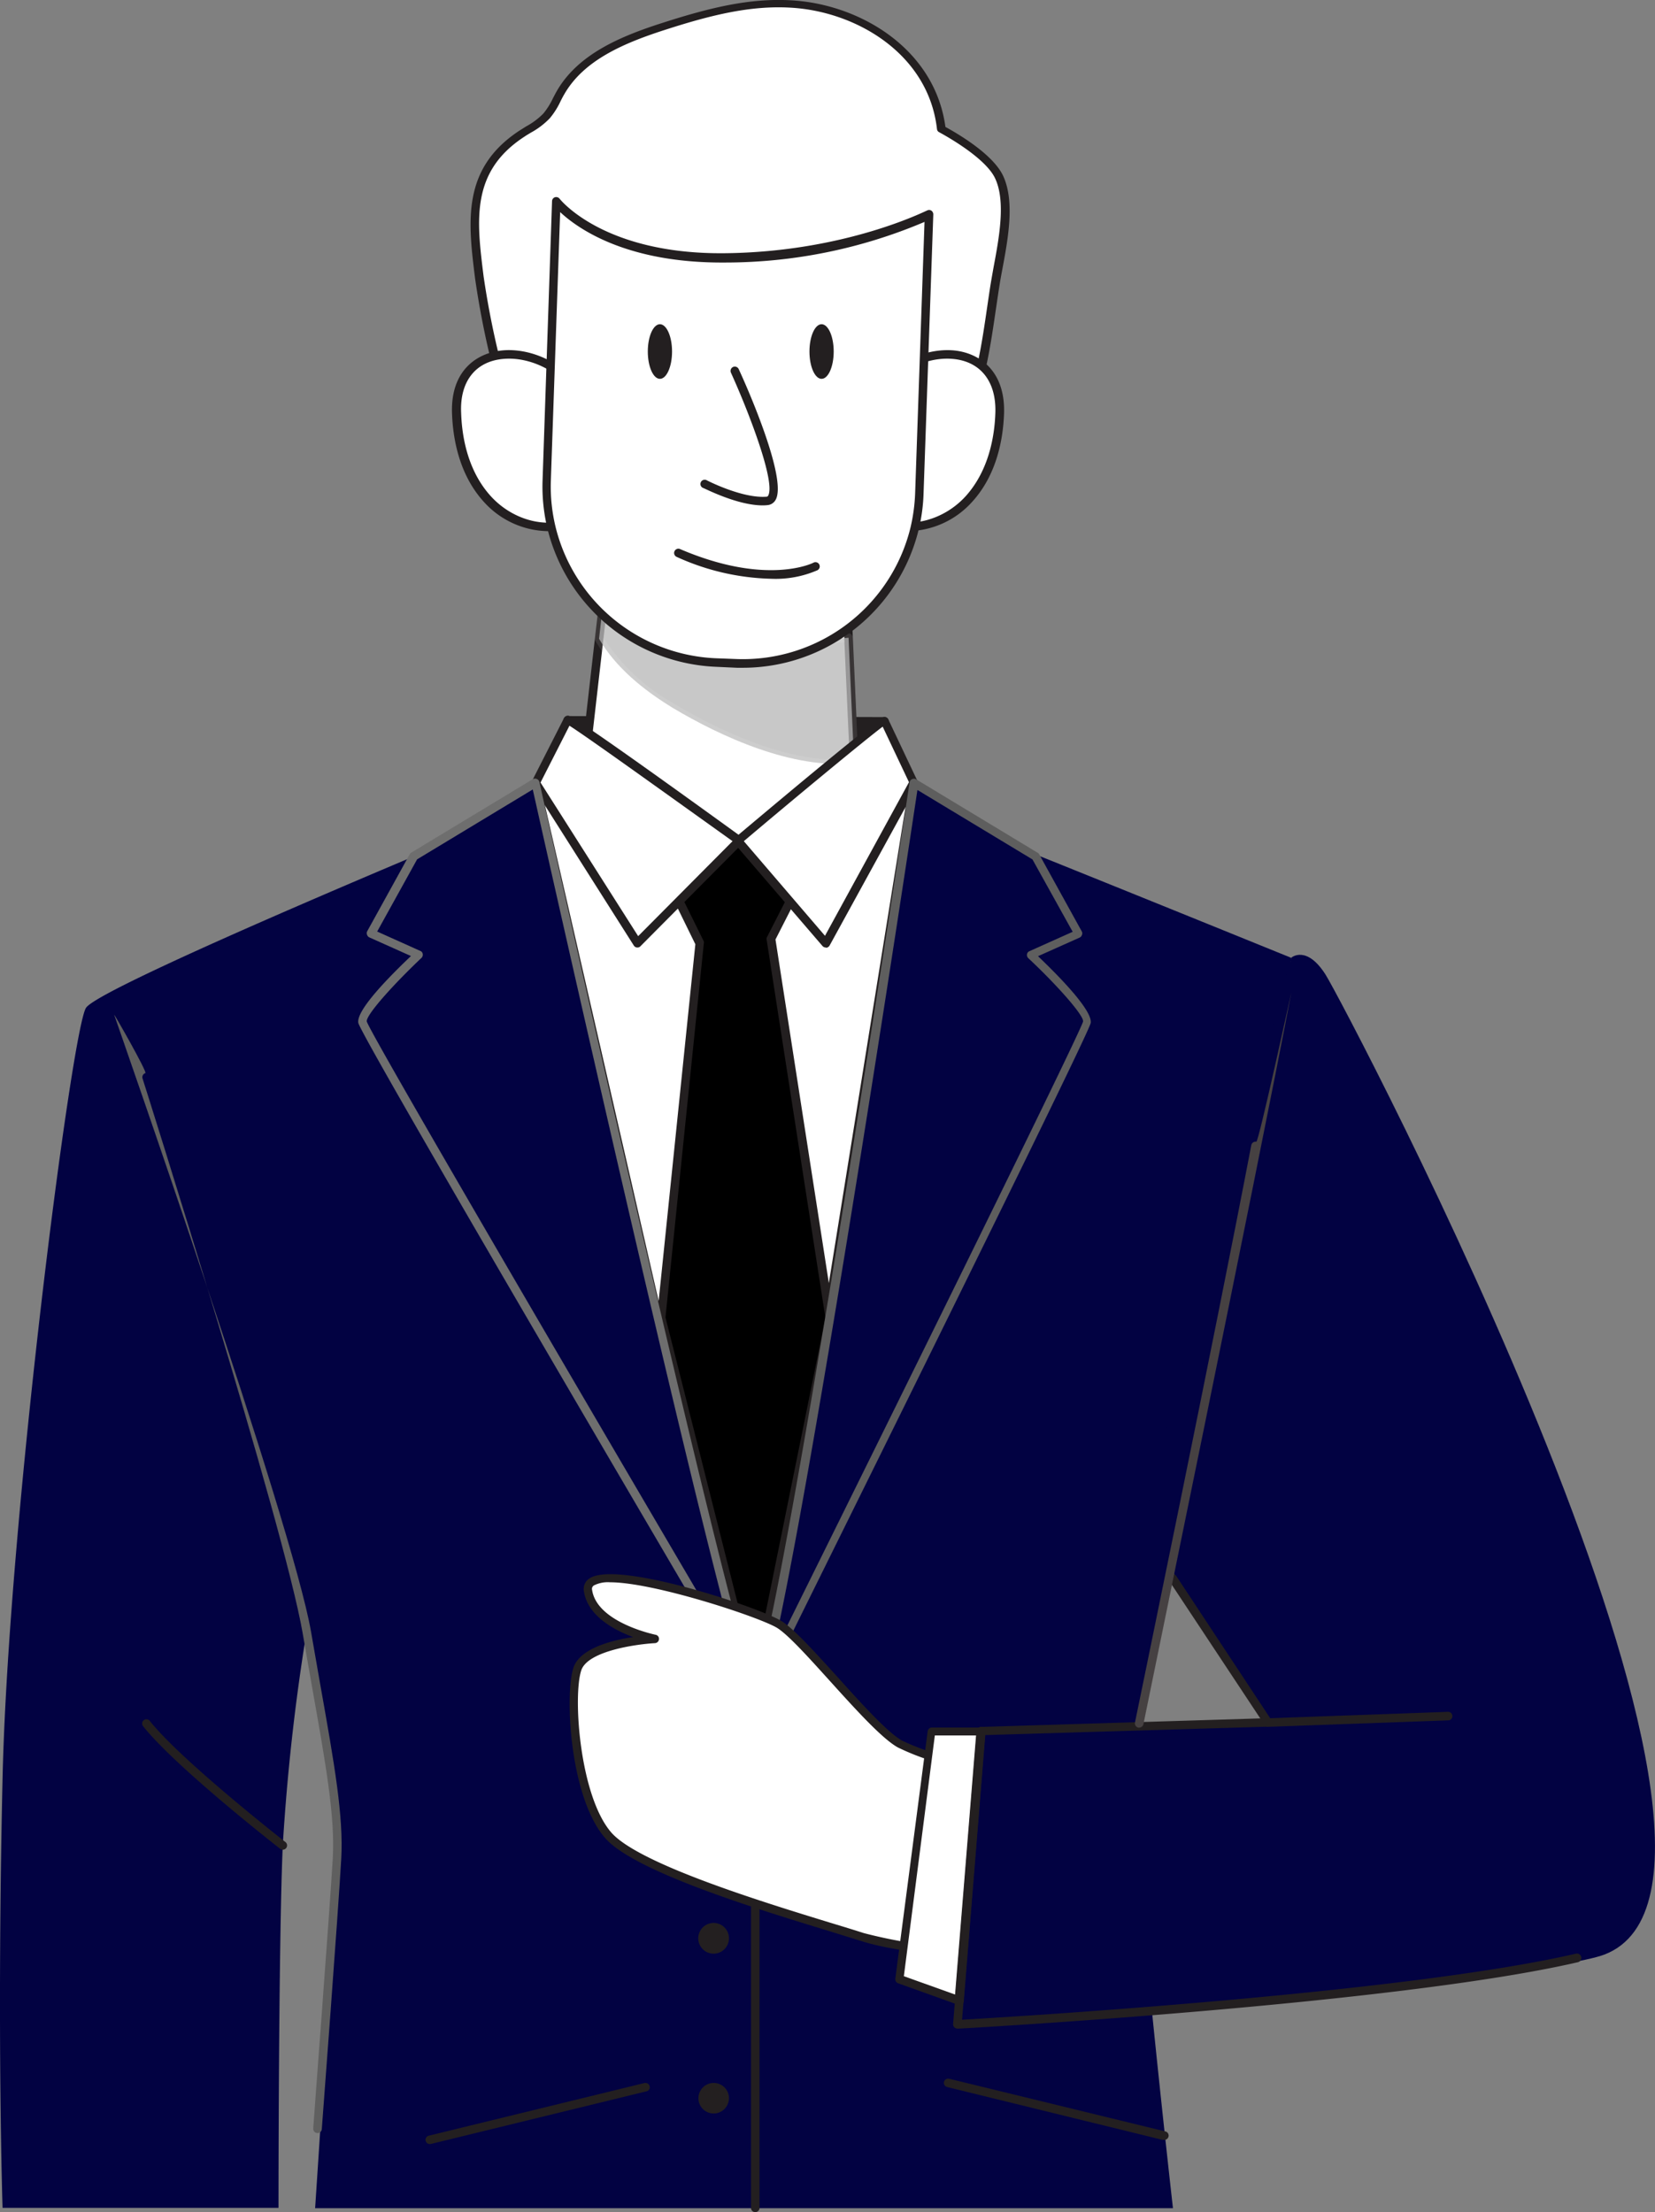 <svg xmlns="http://www.w3.org/2000/svg" viewBox="141.72 74.08 193.91 259.24">
  <rect x="141.72" y="74.08" width="193.91" height="259.24" fill="#808080" stroke="none"/>
  <g id="_362_entrepreneurs_flatline" data-name="#362_entrepreneurs_flatline" transform="matrix(1, 0, 0, 1, 23.691, 53.655)">
    <path d="M179.87,115.2s-50.09,20.64-51.77,23.34-9.09,60.27-9.77,90.23,0,50.39,0,50.39h32.33s0-31.11.5-42.47a249.24,249.24,0,0,1,2.78-25s3.79,19.44,3.53,26.51-2.52,41-2.52,41H255.46s-5.06-44.75-4.55-50.81,6.31-31.82,6.31-31.82l12.12-63.89s-41-16.66-45.86-18.43S179.87,115.2,179.87,115.2Z" style="fill: rgb(2, 2, 66);"/>
    <path d="M206.52,279.66a.5.5,0,0,1-.5-.5V225.83a.5.5,0,0,1,1,0v53.33A.5.5,0,0,1,206.52,279.66Z" fill="#231f20"/>
    <polygon points="184.54 104.79 221.66 104.91 221.01 119.08 194.79 119.08 182.06 112.99 184.54 104.79" fill="#231f20"/>
    <path d="M221,119.58H194.79a.54.54,0,0,1-.21,0l-12.73-6.09a.5.5,0,0,1-.27-.6l2.48-8.19a.49.49,0,0,1,.48-.36h0l37.12.12a.48.48,0,0,1,.36.16.45.45,0,0,1,.14.36l-.65,14.17A.51.51,0,0,1,221,119.58Zm-26.1-1h25.62l.61-13.17-36.23-.12-2.25,7.43Z" fill="#231f20"/>
    <path d="M231.32,68.78c2-4.38,2.53-10.28,3.28-15,.57-3.53,2.09-9.23.48-12.64-1.05-2.24-4.64-4.5-6.77-5.63-1-8.81-9.33-14.21-17.66-14.66-5-.28-10,1.06-14.77,2.6s-9.7,3.52-12.16,7.79A15.8,15.8,0,0,1,182.09,34a13.41,13.41,0,0,1-2.87,2.06c-6.57,4.27-5.86,10.13-5,16.86.89,7.14,3.34,14.21,4,21.23,8.25.5,16.57,1.21,24.9,1.08C209.76,75.12,227.78,76.57,231.32,68.78Z" fill="#fff"/>
    <path d="M209.92,75.77c-1.26,0-2.46,0-3.57,0s-2.32,0-3.2,0c-6.76.11-13.61-.35-20.22-.78l-4.72-.3a.51.51,0,0,1-.47-.45,89.66,89.66,0,0,0-2.05-11,102.65,102.65,0,0,1-2-10.2c-.82-6.62-1.6-12.88,5.25-17.34l.75-.47a8.37,8.37,0,0,0,2-1.5,8.4,8.4,0,0,0,1.12-1.78c.15-.29.3-.58.46-.86,2.5-4.33,7.45-6.41,12.43-8,5.51-1.77,10.15-2.9,15-2.63,8.09.44,16.86,5.68,18.1,14.84,1.54.84,5.58,3.22,6.76,5.73,1.4,3,.57,7.43-.1,11-.13.69-.25,1.34-.34,1.94-.14.87-.27,1.78-.41,2.72-.6,4.1-1.27,8.74-2.92,12.37h0C229,75.09,218.17,75.77,209.92,75.77Zm-6-1.06,2.44,0c7.53.1,21.57.28,24.49-6.17h0c1.59-3.5,2.25-8.07,2.84-12.11.14-.94.27-1.86.41-2.73.1-.6.22-1.26.35-2,.64-3.42,1.44-7.69.17-10.38-.88-1.88-4-4-6.55-5.4a.46.46,0,0,1-.26-.38c-1-8.78-9.44-13.8-17.2-14.22-4.64-.26-9.19.84-14.59,2.58-4.79,1.54-9.55,3.52-11.87,7.56-.16.27-.3.54-.44.82a9.07,9.07,0,0,1-1.26,2,9.15,9.15,0,0,1-2.24,1.7c-.24.15-.49.29-.72.45-6.33,4.11-5.62,9.8-4.8,16.38a101.52,101.52,0,0,0,2,10.09,94.11,94.11,0,0,1,2,10.72l4.3.28c6.6.44,13.42.89,20.14.78Zm27.39-5.93h0Z" fill="#231f20"/>
    <path d="M187.11,70c-1.13-9.06-16-11.79-15.62-1.15a15.63,15.63,0,0,0,3.63,10.1c2.47,2.69,6.56,4.07,9.95,2.69" fill="#fff"/>
    <path d="M182.22,82.67a10.31,10.31,0,0,1-7.47-3.4c-2.92-3.19-3.66-7.42-3.76-10.42-.18-5.07,3-7.13,6-7.37,4.49-.36,10,3,10.65,8.45a.5.5,0,0,1-1,.12c-.61-4.86-5.53-7.9-9.58-7.57-3.29.26-5.18,2.63-5,6.34.09,2.82.78,6.81,3.5,9.78,2.51,2.74,6.37,3.8,9.39,2.57a.5.5,0,1,1,.37.92A8,8,0,0,1,182.22,82.67Z" fill="#231f20"/>
    <path d="M219.5,70c1.13-9.06,16-11.79,15.62-1.15a15.63,15.63,0,0,1-3.63,10.1c-2.47,2.69-6.56,4.07-10,2.69" fill="#fff"/>
    <path d="M224.39,82.67a8,8,0,0,1-3-.58.5.5,0,1,1,.37-.92c3,1.22,6.88.17,9.39-2.57,2.72-3,3.41-7,3.5-9.78.13-3.71-1.76-6.08-5.05-6.34-4-.33-9,2.71-9.58,7.57a.5.5,0,0,1-1-.12c.68-5.43,6.16-8.79,10.65-8.45,3,.24,6.15,2.3,6,7.37-.1,3-.84,7.23-3.77,10.42A10.29,10.29,0,0,1,224.39,82.67Z" fill="#231f20"/>
    <path d="M186,115s6.87,3.51,18.67,3.92,13.75-2.79,13.75-2.79l-.28-6.32-.65-14.67-.62-13.71-26.93-.93-1.28,11.15-.4,3.61Z" fill="#fff"/>
    <path d="M206.62,119.47l-2,0c-11.77-.41-18.59-3.83-18.88-4a.51.51,0,0,1-.26-.51l3.94-34.5a.47.47,0,0,1,.51-.44l26.93.93a.5.5,0,0,1,.48.48l1.55,34.69a.5.5,0,0,1-.07.29C218.73,116.54,216.79,119.47,206.62,119.47Zm-20.12-4.75c1.46.66,8,3.37,18.15,3.72,10,.34,12.73-1.94,13.23-2.46l-1.52-34-26-.9Z" fill="#231f20"/>
    <path d="M 188.22 95.28 C 190.14 98.63 193.42 101.28 196.8 103.35 C 202.49 106.76 211.03 110.66 218.1 109.83 L 217.775 102.495 L 217.45 95.16 C 212.275 95.632 207.061 95.488 201.92 94.73 C 197.39 94.17 192.73 93.56 188.62 91.67 L 188.22 95.28 Z" style="fill: rgba(180, 180, 180, 0.73);"/>
    <path d="M216.09,110.45c-7.27,0-15.23-4.08-19.55-6.68-4.08-2.46-7-5.23-8.75-8.24a.46.46,0,0,1-.06-.3l.39-3.62a.51.51,0,0,1,.25-.38.53.53,0,0,1,.46,0c4.16,1.92,8.94,2.5,13.15,3a64.65,64.65,0,0,0,15.42.43.51.51,0,0,1,.38.12.49.49,0,0,1,.17.36l.65,14.67a.5.5,0,0,1-.44.52A17.7,17.7,0,0,1,216.09,110.45ZM188.74,95.18a23.37,23.37,0,0,0,8.32,7.74c4.53,2.71,13.13,7.11,20.52,6.46L217,95.71a66.22,66.22,0,0,1-15.12-.49c-4.08-.5-8.68-1.06-12.82-2.82Z" style="fill: rgba(255, 255, 255, 0.1);"/>
    <path d="M226.88,45.57l-1.13,32.68a21,21,0,0,1-.56,4.15A20.66,20.66,0,0,1,204.4,98.16L202,98.07a20.62,20.62,0,0,1-19.92-21.34l1.13-32.67s5.11,6.71,19.73,6.58S226.88,45.57,226.88,45.57Z" fill="#fff"/>
    <path d="M205.11,98.68l-.73,0L202,98.57a21.25,21.25,0,0,1-19.75-15.88,21,21,0,0,1-.65-6L182.71,44a.49.49,0,0,1,.34-.46.51.51,0,0,1,.55.18c.05.06,5.13,6.52,19.32,6.38s23.63-5,23.72-5a.5.5,0,0,1,.5,0,.54.54,0,0,1,.24.44l-1.14,32.68a20.49,20.49,0,0,1-.57,4.25A21.21,21.21,0,0,1,205.11,98.68Zm-21.45-53.4-1.09,31.47a20,20,0,0,0,.62,5.69A20.23,20.23,0,0,0,202,97.57l2.41.09A20.22,20.22,0,0,0,224.7,82.28a20.66,20.66,0,0,0,.55-4l1.1-31.85a59.72,59.72,0,0,1-23.42,4.76C191.35,51.27,185.66,47.15,183.66,45.28Z" fill="#231f20"/>
    <path d="M204.13,63.89s6.79,15,3.78,15.23-7.26-2-7.26-2" fill="#fff"/>
    <path d="M207.39,79.65c-3,0-6.8-2-7-2.05a.5.5,0,1,1,.47-.88s4.16,2.15,7,1.91a.2.2,0,0,0,.17-.12c.89-1.53-2.2-9.65-4.36-14.41a.51.51,0,0,1,.25-.67.5.5,0,0,1,.66.25c1,2.14,5.73,12.91,4.32,15.33a1.2,1.2,0,0,1-.95.61A5.44,5.44,0,0,1,207.39,79.65Z" fill="#231f20"/>
    <path d="M208.38,88.25a28.25,28.25,0,0,1-11.08-2.57.5.5,0,0,1,.39-.92c10.18,4.37,15.57,1.64,15.62,1.62a.5.5,0,1,1,.47.88A12.31,12.31,0,0,1,208.38,88.25Z" fill="#231f20"/>
    <ellipse cx="195.35" cy="61.62" rx="1.42" ry="3.2" fill="#231f20"/>
    <ellipse cx="214.29" cy="61.62" rx="1.42" ry="3.2" fill="#231f20"/>
    <polygon points="180.79 112.16 206.02 222.38 211.76 194.98 225.09 112.16 204.63 118.94 180.79 112.16" style="fill: rgb(255, 255, 255);"/>
    <path d="M206,222.88a.5.5,0,0,1-.48-.39L180.3,112.27a.51.51,0,0,1,.14-.47.52.52,0,0,1,.49-.12l23.69,6.74,20.32-6.73a.5.5,0,0,1,.48.09.53.53,0,0,1,.17.46l-13.34,82.82-5.74,27.42a.51.51,0,0,1-.48.4Zm-24.56-110L206,220l5.27-25.16,13.2-82-19.68,6.52a.51.51,0,0,1-.3,0Z" fill="#231f20"/>
    <polygon points="195.77 122.38 199.98 130.96 195.47 174.85 206.42 218.26 215.21 174.87 208.32 130.46 211.76 123.72 204.63 118.94 195.77 122.38" style=""/>
    <path d="M206.42,218.76a.48.48,0,0,1-.48-.37L195,175a.47.47,0,0,1,0-.17l4.5-43.75-4.14-8.46a.47.47,0,0,1,0-.4.48.48,0,0,1,.28-.28l8.86-3.44a.5.5,0,0,1,.46,0l7.12,4.79a.49.49,0,0,1,.17.64l-3.36,6.59,6.87,44.25a.37.37,0,0,1,0,.18l-8.79,43.39a.49.49,0,0,1-.48.4ZM196,174.81l10.4,41.2,8.34-41.15-6.89-44.33a.52.52,0,0,1,.05-.3l3.24-6.34-6.54-4.39-8.11,3.14,4,8.1a.5.5,0,0,1,0,.27Z" fill="#231f20"/>
    <path d="M221.66,104.91c-.51,0-17.19,14-17.19,14l10.31,12,10.31-18.8Z" fill="#fff"/>
    <path d="M214.78,131.46a.52.52,0,0,1-.38-.17l-10.31-12a.49.49,0,0,1,.06-.7c16.81-14.15,17.28-14.15,17.51-14.15a.49.49,0,0,1,.45.29l3.43,7.25a.48.48,0,0,1,0,.45l-10.31,18.8a.52.52,0,0,1-.39.26ZM205.18,119l9.51,11.09,9.84-18-3.08-6.51C219.46,107.07,211,114.07,205.18,119Z" fill="#231f20"/>
    <path d="M184.54,104.79c.55,0,20.09,14.15,20.09,14.15l-11.92,12-11.92-18.8Z" fill="#fff"/>
    <path d="M192.71,131.46h-.05a.49.49,0,0,1-.37-.23l-11.92-18.8a.5.5,0,0,1,0-.5l3.75-7.37a.52.52,0,0,1,.45-.27c.21,0,.71,0,20.38,14.24a.54.54,0,0,1,.21.37.48.48,0,0,1-.15.39l-11.92,12A.47.47,0,0,1,192.71,131.46Zm-11.35-19.33,11.44,18L203.86,119c-7-5-17-12.2-19.11-13.53Z" fill="#231f20"/>
    <path d="M180.79,112.16s21.75,97.51,25.73,107.35c0,0-45.76-77.77-46-79.29s6.57-7.9,6.57-7.9l-5.56-2.49,5-9.05Z" style="fill: rgb(2, 2, 66);"/>
    <path d="M206.52,220a.51.51,0,0,1-.43-.24c-7.65-13-45.82-77.94-46.08-79.47s3.87-5.64,6.17-7.83l-4.87-2.18a.5.5,0,0,1-.27-.3.51.51,0,0,1,0-.4l5-9.06a.45.45,0,0,1,.18-.18l14.26-8.62a.53.53,0,0,1,.46,0,.52.52,0,0,1,.29.35c.21,1,21.78,97.58,25.7,107.28a.48.48,0,0,1-.24.63A.42.42,0,0,1,206.52,220Zm-44.3-90.41,5.05,2.27a.45.45,0,0,1,.29.37.51.51,0,0,1-.15.45c-3.17,3-6.5,6.66-6.41,7.45.57,1.73,27.6,47.92,43.67,75.24-5.82-20.26-22.31-93.9-24.22-102.43l-13.55,8.19Z" style="fill: rgb(110, 110, 110);"/>
    <path d="M225.09,112.16s-14.58,97.51-18.57,107.35c0,0,38.6-77.77,38.86-79.29s-6.57-7.9-6.57-7.9l5.56-2.49-5-9.05Z" style="fill: rgb(2, 2, 66);"/>
    <path d="M206.52,220a.45.45,0,0,1-.2,0,.49.49,0,0,1-.26-.64c3.91-9.69,18.39-106.27,18.54-107.24a.48.48,0,0,1,.28-.38.52.52,0,0,1,.47,0l14.26,8.62a.45.45,0,0,1,.18.18l5,9.06a.47.47,0,0,1,0,.4.5.5,0,0,1-.27.3l-4.87,2.18c2.3,2.19,6.42,6.35,6.17,7.83s-35,71.47-38.9,79.44A.5.5,0,0,1,206.52,220Zm19-107c-1.31,8.71-12.11,80.28-17.06,101.58,13.63-27.48,36-72.81,36.47-74.45.08-.76-3.25-4.46-6.42-7.42a.51.51,0,0,1-.15-.45.46.46,0,0,1,.29-.37l5.06-2.27L239,121.14Z" style="fill: rgb(94, 94, 94);"/>
    <path d="M269.34,132.64s1.77-1.51,4,2S329.55,240.47,306,249.48c-7.9,3-75.84,8.17-75.84,8.17L233,223.3l33.59-1s-13.89-20.71-14.15-24S269.34,132.64,269.34,132.64Z" style="fill: rgb(2, 2, 66);"/>
    <path d="M231.43,227.28a29.47,29.47,0,0,1-8-2.48c-3.28-1.76-11.25-12.24-14.18-14s-23-8.23-22.39-4,7.83,5.69,7.83,5.69-8.07.41-9.08,3.54-.31,15,3.63,19.46,23.35,9.85,29.8,11.93c4,1.28,11.11,1.77,11.11,1.77Z" fill="#fff"/>
    <path d="M230.2,249.69h0c-.29,0-7.23-.5-11.23-1.79l-3.68-1.14c-8.57-2.62-22.91-7-26.35-10.93-4.13-4.72-4.77-16.72-3.73-19.95.73-2.26,4.41-3.22,7-3.61-2.27-.84-5.35-2.5-5.77-5.39a1.45,1.45,0,0,1,.67-1.49c3.24-2.15,19.89,3.4,22.48,5,1.43.88,3.92,3.64,6.56,6.55,2.78,3.09,5.93,6.58,7.59,7.47a29.1,29.1,0,0,0,7.8,2.42.51.51,0,0,1,.42.53l-1.23,21.9a.51.51,0,0,1-.5.48Zm-40.69-43.84a3.63,3.63,0,0,0-1.88.36.47.47,0,0,0-.23.52c.56,3.85,7.37,5.25,7.44,5.27a.48.48,0,0,1,.4.52.5.5,0,0,1-.47.46c-2.15.12-7.9.91-8.64,3.2-1,3.06-.17,14.76,3.53,19,3.25,3.71,18,8.22,25.9,10.64,1.45.44,2.72.83,3.68,1.14a57,57,0,0,0,10.49,1.71l1.18-21a28.73,28.73,0,0,1-7.67-2.46c-1.82-1-4.89-4.38-7.87-7.68-2.47-2.73-5-5.56-6.33-6.36C206.84,209.87,194.63,205.85,189.51,205.85Z" fill="#231f20"/>
    <polygon points="230.43 254.84 232.98 223.3 227.17 223.3 223.38 252.34 230.43 254.84" style="fill: rgb(255, 255, 255);"/>
    <path d="M230.43,255.35a.51.51,0,0,1-.17,0l-7-2.51a.49.49,0,0,1-.33-.53l3.79-29a.5.5,0,0,1,.49-.44H233a.52.52,0,0,1,.37.16.53.53,0,0,1,.13.38l-2.55,31.55a.55.55,0,0,1-.23.38A.53.53,0,0,1,230.43,255.35Zm-6.5-3.34,6,2.15,2.46-30.36h-4.83Z" fill="#231f20"/>
    <path d="M230.2,258.15a.52.52,0,0,1-.36-.16.5.5,0,0,1-.14-.39l2.78-34.34a.5.5,0,1,1,1,.08l-2.73,33.77c5.68-.32,51.91-3.1,71.93-7.74a.5.5,0,0,1,.23,1c-21.33,4.94-72.17,7.77-72.68,7.79Z" fill="#231f20"/>
    <path d="M233,223.8a.5.5,0,0,1,0-1l32.69-1L255,205.65a.5.5,0,0,1,.84-.55L267,222a.5.5,0,0,1,0,.5.49.49,0,0,1-.43.27l-33.58,1Z" fill="#231f20"/>
    <path d="M 251.5 222.88 L 251.4 222.88 C 251.128 222.82 250.954 222.553 251.01 222.28 C 251.1 221.83 260.48 176.41 264.64 154.61 C 264.7 154.343 264.96 154.17 265.23 154.22 C 265.5 154.271 269.382 136.455 269.333 136.725 C 265.173 158.525 252.08 222 252 222.48 C 251.948 222.714 251.74 222.881 251.5 222.88 Z" style="fill: rgb(70, 65, 66);"/>
    <path d="M 155.19 270.39 C 154.913 270.369 154.707 270.126 154.73 269.85 C 154.73 269.6 156.68 244.08 157.02 238.17 C 157.29 233.31 156.22 227.27 154.6 218.17 C 154.253 216.17 153.883 214.05 153.49 211.81 C 151.31 199.15 134.9 147.33 134.73 146.81 C 134.645 146.545 134.794 146.262 135.06 146.18 C 135.323 146.096 131.33 139.082 131.407 139.347 C 131.577 139.867 152.28 198.91 154.47 211.64 C 154.86 213.91 155.24 216.02 155.58 217.99 C 157.22 227.21 158.29 233.29 158.01 238.27 C 157.68 244.18 155.75 269.71 155.73 269.97 C 155.689 270.231 155.453 270.414 155.19 270.39 Z" style="fill: rgb(95, 95, 95);"/>
    <path d="M151.16,237.19a.51.51,0,0,1-.31-.11c-.5-.39-12.38-9.69-16.08-14.4a.5.5,0,0,1,.79-.61c3.63,4.61,15.79,14.13,15.91,14.22a.5.5,0,0,1,.09.7A.51.51,0,0,1,151.16,237.19Z" fill="#231f20"/>
    <path d="M266.57,222.79a.5.5,0,0,1,0-1l21.13-.76a.5.5,0,0,1,0,1l-21.13.76Z" fill="#231f20"/>
    <path d="M168.39,271.68a.5.5,0,0,1-.49-.38.5.5,0,0,1,.37-.6l25.27-6.17a.5.5,0,0,1,.6.37.48.48,0,0,1-.36.6l-25.27,6.17Z" fill="#231f20"/>
    <path d="M254.36,271.19l-.12,0L229,265a.51.51,0,0,1-.37-.61.51.51,0,0,1,.61-.36l25.27,6.16a.5.5,0,0,1-.12,1Z" fill="#231f20"/>
    <circle cx="201.65" cy="247.58" r="1.29" fill="#231f20"/>
    <path d="M201.65,249.37a1.8,1.8,0,1,1,1.79-1.79A1.8,1.8,0,0,1,201.65,249.37Zm0-2.59a.8.8,0,1,0,.79.8A.8.8,0,0,0,201.65,246.78Z" fill="#231f20"/>
    <circle cx="201.65" cy="266.31" r="1.29" fill="#231f20"/>
    <path d="M201.65,268.1a1.79,1.79,0,1,1,1.79-1.79A1.8,1.8,0,0,1,201.65,268.1Zm0-2.58a.79.79,0,1,0,.79.79A.79.79,0,0,0,201.65,265.52Z" fill="#231f20"/>
  </g>
</svg>